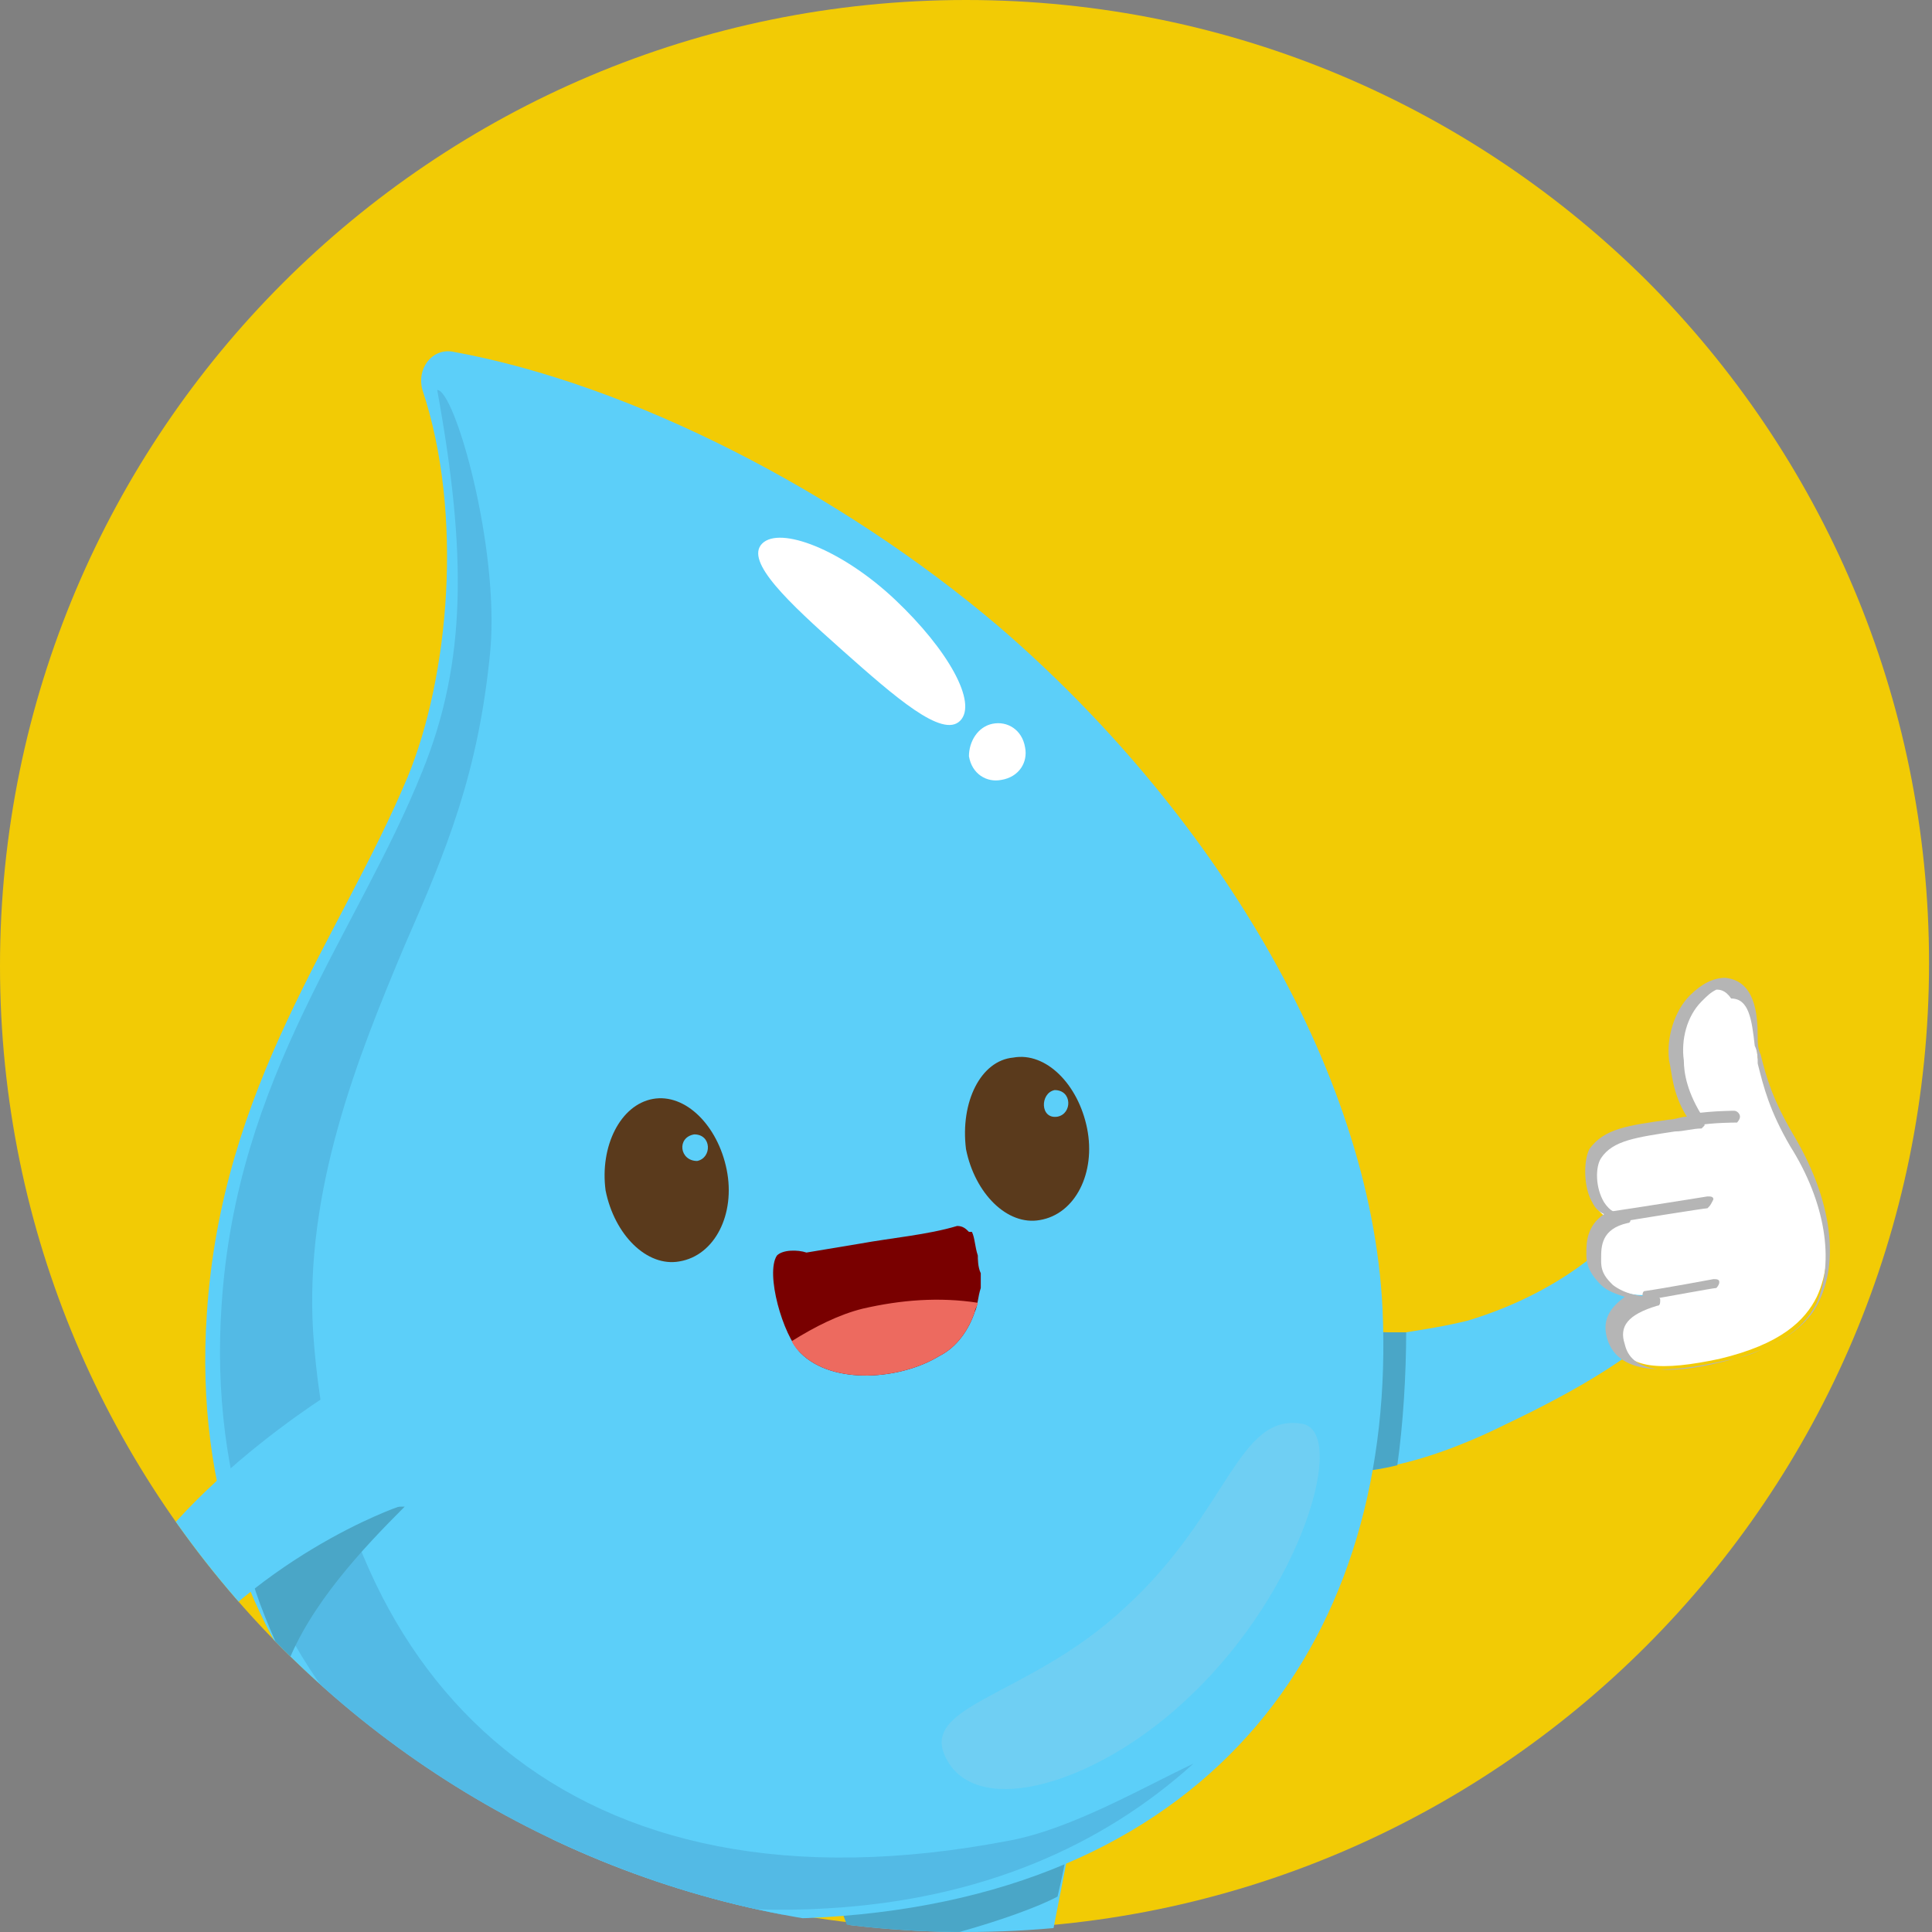 <?xml version="1.0" encoding="UTF-8"?>
<svg data-bbox="-1.341 -0.1 66.641 72.626" viewBox="0 0 65.4 65.4" xmlns:xlink="http://www.w3.org/1999/xlink" xmlns="http://www.w3.org/2000/svg" data-type="ugc">
    <rect x="0" y="0" width="65.4" height="65.4" fill="#808080" stroke="none"/>
    <g>
        <defs>
            <path id="dc514b04-6053-4100-86c2-83239f8afed6" d="M65.4 32.7c0 18.06-14.64 32.7-32.7 32.7C14.64 65.4 0 50.76 0 32.7 0 14.64 14.64 0 32.7 0c18.06 0 32.7 14.64 32.7 32.7z"/>
        </defs>
        <clipPath id="bcf7f0bb-32c3-4ad6-9544-afca41ab787d">
            <use xlink:href="#dc514b04-6053-4100-86c2-83239f8afed6" overflow="visible"/>
        </clipPath>
        <g clip-path="url(#bcf7f0bb-32c3-4ad6-9544-afca41ab787d)">
            <path fill="#f2cb05" d="M65.3 32.6c0 18.06-14.64 32.7-32.7 32.7C14.54 65.3-.1 50.66-.1 32.6-.1 14.54 14.54-.1 32.6-.1c18.06 0 32.7 14.64 32.7 32.7z"/>
            <path d="m18.6 61 7.2.4c.5 0 1.2.1 1.4.6.1.3 0 .6-.1 1-.9 2.7-2 5.4-3.3 7.9-.4.8-1.2 1.8-2.1 1.6-.9-.2-1.2-1.2-1.4-2.1l-1.7-8.7" fill="#5ccff9"/>
            <path d="M26.2 65.6c-1.5.9-6.5 0-7-.8-.2-1-.3-1.8-.3-1.8l7.8 1.3s-.2.6-.5 1.3z" fill="#4aa6c7"/>
            <path d="m36.4 60.8-7.2.4c-.5 0-1.2.1-1.4.6-.1.3 0 .6.1 1 .9 2.7 2 5.4 3.3 7.9.4.8 1.2 1.8 2.1 1.6.9-.2 1.2-1.2 1.4-2.1l1.7-8.7" fill="#5ccff9"/>
            <path d="M44.8 49.7c.5-1.6.7-3.1.6-4.7.5 0 1 .1 1.6.1h.6c.6-.1 1.3-.2 2.1-.4 3.3-1 4.9-2.8 4.9-2.8s1.6 1.6 2.5 2.1c-1.2 1.7-4 3.2-6.1 4.2-1 .5-2.4 1.1-3.8 1.4-.7.2-1.6.3-2.4.1z" fill="#5ccff9"/>
            <path d="M44.8 49.7c.5-1.6.7-3.1.6-4.7.5 0 1 .1 1.6.1h.6c0 1.4-.1 3.1-.3 4.5-.8.2-1.7.3-2.5.1z" fill="#4aa6c7"/>
            <path d="M35.8 64.2c-1.3.7-5.3 1.9-6.8 1.8-.4-.9-.6-1.8-1.2-2.8 2.4.1 6-.8 8.1-1.5.4.3.2 1.2-.1 2.5z" fill="#4aa6c7"/>
            <path d="M13.8 26.3c1.4-3.4 1.9-8.9.5-13.1-.2-.7.3-1.4 1-1.3 6.1 1.1 13.2 4.8 18.5 9.3 7.1 6.1 12.6 14.9 13 23.1.5 11-5.6 19.8-18.9 20.6-13.3.8-21.7-8.6-20.9-20.4.5-7.8 4.5-12.7 6.8-18.2z" fill="#5ccff9"/>
            <path d="M7.5 44.2C6.7 56 15 65.4 28 64.6c5.2-.3 9.3-2.1 12.4-4.9-1.7.8-4.1 2.2-6.2 2.6-15 2.9-22.8-5.4-23.6-17.2-.3-4.8 1.5-9.3 3.1-13.1 1.4-3.2 2.5-5.8 2.9-10 .3-3.5-1.2-8.8-1.8-8.8 1 5.5 1 9.2-.5 12.9-2.2 5.5-6.3 10.3-6.8 18.1z" fill="#53bae5"/>
            <path d="M25.8 18.4c.6-.6 2.7.2 4.5 1.9s2.8 3.5 2.2 4.1c-.6.6-2.2-.8-4-2.4s-3.3-3-2.7-3.6z" fill="#ffffff"/>
            <path d="M33.6 24.5c.5-.1 1 .2 1.1.8.1.5-.2 1-.8 1.1-.5.1-1-.2-1.1-.8 0-.5.3-1 .8-1.1z" fill="#ffffff"/>
            <path d="M13.7 51c-1.4 1.4-3.2 3.3-4 5.4-.5-1.1-1-2.2-1.3-3.4 1.6-1.1 3.8-2 5.3-2z" fill="#4aa6c7"/>
            <path d="M13.5 51s-5 1.7-8.3 6.3c-.4-.8-1.1-1.3-1.9-1.6 1.7-4.9 8.3-8.8 8.3-8.8 2.7.4 1.9 4.1 1.9 4.1z" fill="#5ccff9"/>
            <path d="M6.8 55.6C6.2 54.7 5 54 3.9 54c-.2.2-.4.5-.6 1 .7.1 2.1.7 2.7 1.4.4-.4.4-.3.8-.8z" fill="#ffffff"/>
            <path d="M6 56.6c-.1 0-.1 0 0 0-.6-.8-2-1.3-2.8-1.4 0 0-.1 0-.1-.1V55c.2-.5.4-.7.5-1l.1-.1.1-.1c1.2 0 2.5.7 3.1 1.6v.2l-.5.5-.3.3c0 .2-.1.2-.1.2zm.7-1c-.6-.8-1.7-1.4-2.7-1.4-.1.2-.3.4-.5.7.8.1 2 .6 2.6 1.3l.2-.2.4-.4z" fill="#b5b5b5"/>
            <path d="M-1 58.2c.3.5 1.8-.9 1.8-.9s-1.7 2.1-.8 2.5 2-1.3 2-1.3-.7 1.6-.1 2.2 1.1-.1 1.7-1.2c.9-1.7 1.4-1.2 1.4-1.2s.6.8 1.7 1c1.5.3.9-.6.2-1.3-.5-.5.1-1.5-1.7-2.5-1.2-.6-2.9-.4-3.7 0-1.6.7-3.2 1.7-2.5 2.7z" fill="#ffffff"/>
            <path d="M-1.3 57.5c0-.1.1-.2.1-.3.4-.7 1.5-1.3 2.5-1.9.8-.4 2.5-.7 3.8 0 1.3.7 1.4 1.4 1.5 1.9 0 .2.1.4.2.6.7.7.9 1.1.8 1.4-.1.2-.5.3-1.1.2-1-.2-1.6-.9-1.7-1.1h-.2c-.2 0-.5.3-1 1.2-.5.9-.8 1.4-1.3 1.5-.2 0-.4 0-.6-.2-.4-.3-.3-1-.2-1.5-.4.5-1 1-1.6.7-.2-.1-.3-.2-.3-.4-.1-.4.2-1 .5-1.5-.3.2-.7.4-1 .4-.1 0-.2-.1-.3-.2-.1-.3-.2-.5-.1-.8zm2.7-2c-1 .5-2.3 1.3-2.5 2.1 0 .2 0 .4.1.5h.1c.3 0 1.1-.6 1.6-.9h.2c.1 0 .1.1 0 .2-.3.4-1.2 1.5-1 2.1 0 .1.1.2.2.2.6.3 1.5-.8 1.8-1.3 0-.1.1-.1.2 0 .1 0 .1.1.1.2-.2.4-.6 1.6-.1 2 .2.1.3.2.4.2.4-.1.7-.7 1.1-1.3.4-.8.8-1.3 1.2-1.3.1-.3.2-.2.2-.1 0 0 .5.8 1.6 1 .7.1.8 0 .8 0s.1-.3-.7-1c-.2-.2-.2-.5-.3-.7-.1-.5-.2-1.1-1.4-1.8s-2.8-.5-3.6-.1z" fill="#b5b5b5"/>
            <path d="M32.2 59.8c-1.5-2.1 2.5-2.2 5.9-5.4 3.5-3.2 3.8-6.6 6-6.2 1.5.3 0 5.6-3.8 9.2-2.9 2.8-6.8 4.1-8.1 2.4z" opacity=".3" fill="#9ccee3"/>
            <path d="M55.9 43.8c-.7.2-1.5.6-1.2 1.5.3 1.1 1.6 1.1 3.5.7 2.1-.5 2.9-1.3 3.3-2.1.7-1.5.3-3.6-.9-5.4-.7-1.2-.9-1.9-1.1-2.7-.1-.7.1-2.3-1-2.4-1-.1-1.9 1.3-1.8 2.6.1.3.1 1.2.7 2.1-1.9.3-2.9.3-3.4 1.1-.4.6-.2 2.2.9 2.1-1 .2-1 1-1 1.4 0 .7 1.2 1.3 2 1.1z" fill="#ffffff"/>
            <path d="M59.6 45.7c-.4.2-.9.3-1.4.4-1.4.3-3.4.6-3.8-.8-.2-.7.2-1.1.6-1.4-.3-.1-.6-.2-.8-.4-.3-.3-.5-.6-.5-1v-.1c0-.3 0-.9.6-1.3-.2-.1-.3-.2-.4-.4-.3-.5-.3-1.4-.1-1.8.5-.7 1.3-.8 2.7-1 .2 0 .4-.1.6-.1-.5-.8-.5-1.5-.6-1.9-.1-.8.2-1.7.7-2.2.4-.4.8-.6 1.2-.6 1 .1 1.1 1.2 1.1 2 0 .2 0 .4.1.6.2.8.4 1.5 1.1 2.7 1.2 2 1.6 4.1.9 5.6-.3.7-1 1.3-2 1.7zm-1.5-12.2c-.2.1-.3.2-.5.4-.5.5-.7 1.3-.6 2 0 .4.1 1.1.7 2v.2l-.1.1c-.3 0-.6.1-.9.1-1.3.2-2.1.3-2.5.9-.2.3-.2 1 .1 1.5.2.3.4.4.7.4.1 0 .2 0 .2.1s0 .2-.1.2c-.9.2-.9.8-.9 1.2v.1c0 .4.2.6.4.8.4.3.9.4 1.4.4.1 0 .2 0 .2.1s0 .2-.1.2c-1 .3-1.3.7-1.1 1.3.2.9 1.3 1.1 3.3.6 1.7-.4 2.7-1 3.2-2 .6-1.4.3-3.4-.9-5.3-.7-1.2-.9-2-1.1-2.8 0-.2 0-.4-.1-.6-.1-.9-.2-1.6-.8-1.6-.2-.3-.4-.3-.5-.3z" fill="#b5b5b5"/>
            <path d="M57.8 40.9c-.1 0-2.6.4-3.2.5-.1 0-.2-.1-.2-.2s.1-.2.2-.2c.7-.1 3.2-.5 3.2-.5.1 0 .2 0 .2.1-.1.2-.1.2-.2.3z" fill="#b5b5b5"/>
            <path d="M58.8 38s-.1 0 0 0c-.1 0-.8 0-1.4.1-.1 0-.2-.1-.2-.2s.1-.2.1-.2c.7-.1 1.4-.1 1.4-.1.1 0 .2.1.2.2s-.1.2-.1.2z" fill="#b5b5b5"/>
            <path d="M58.1 43.6c-.1 0-1.7.3-2.3.4-.1 0-.2 0-.2-.1s0-.2.1-.2c.7-.1 2.3-.4 2.3-.4.1 0 .2 0 .2.1s-.1.2-.1.2z" fill="#b5b5b5"/>
            <path d="M32.7 38.9c.3 1.5 1.4 2.6 2.5 2.4 1.2-.2 1.9-1.6 1.6-3.1-.3-1.5-1.4-2.6-2.5-2.4-1.1.1-1.8 1.5-1.6 3.1zm3-2c.6 0 .6.8.1.9-.6.1-.6-.8-.1-.9z" fill="#5a3a1c"/>
            <path d="M20.5 40.3c.3 1.5 1.4 2.6 2.5 2.4 1.2-.2 1.9-1.6 1.6-3.1-.3-1.5-1.4-2.6-2.5-2.4-1.1.2-1.8 1.6-1.6 3.1zm3-1.9c.6 0 .6.8.1.9-.6 0-.7-.8-.1-.9z" fill="#5a3a1c"/>
            <path d="M26.3 42.5c-.4.6.2 2.7.8 3.3 1.1 1.1 3.4.9 4.7.1.6-.3 1-.9 1.2-1.5.1-.2.1-.5.2-.8v-.5c-.1-.2-.1-.5-.1-.6-.1-.3-.1-.6-.2-.8h-.1c-.1-.1-.2-.2-.4-.2-1 .3-2.2.4-3.3.6l-1.8.3c-.3-.1-.8-.1-1 .1z" fill="#790000"/>
            <path d="M29.2 44.3c-.8.2-1.6.6-2.4 1.1.1.2.2.3.3.4 1.1 1.1 3.4.9 4.7.1.6-.3 1-.9 1.2-1.5 0-.1.1-.2.1-.3-1.3-.2-2.6-.1-3.9.2z" fill="#ed6a5f"/>
        </g>
    </g>
</svg>
